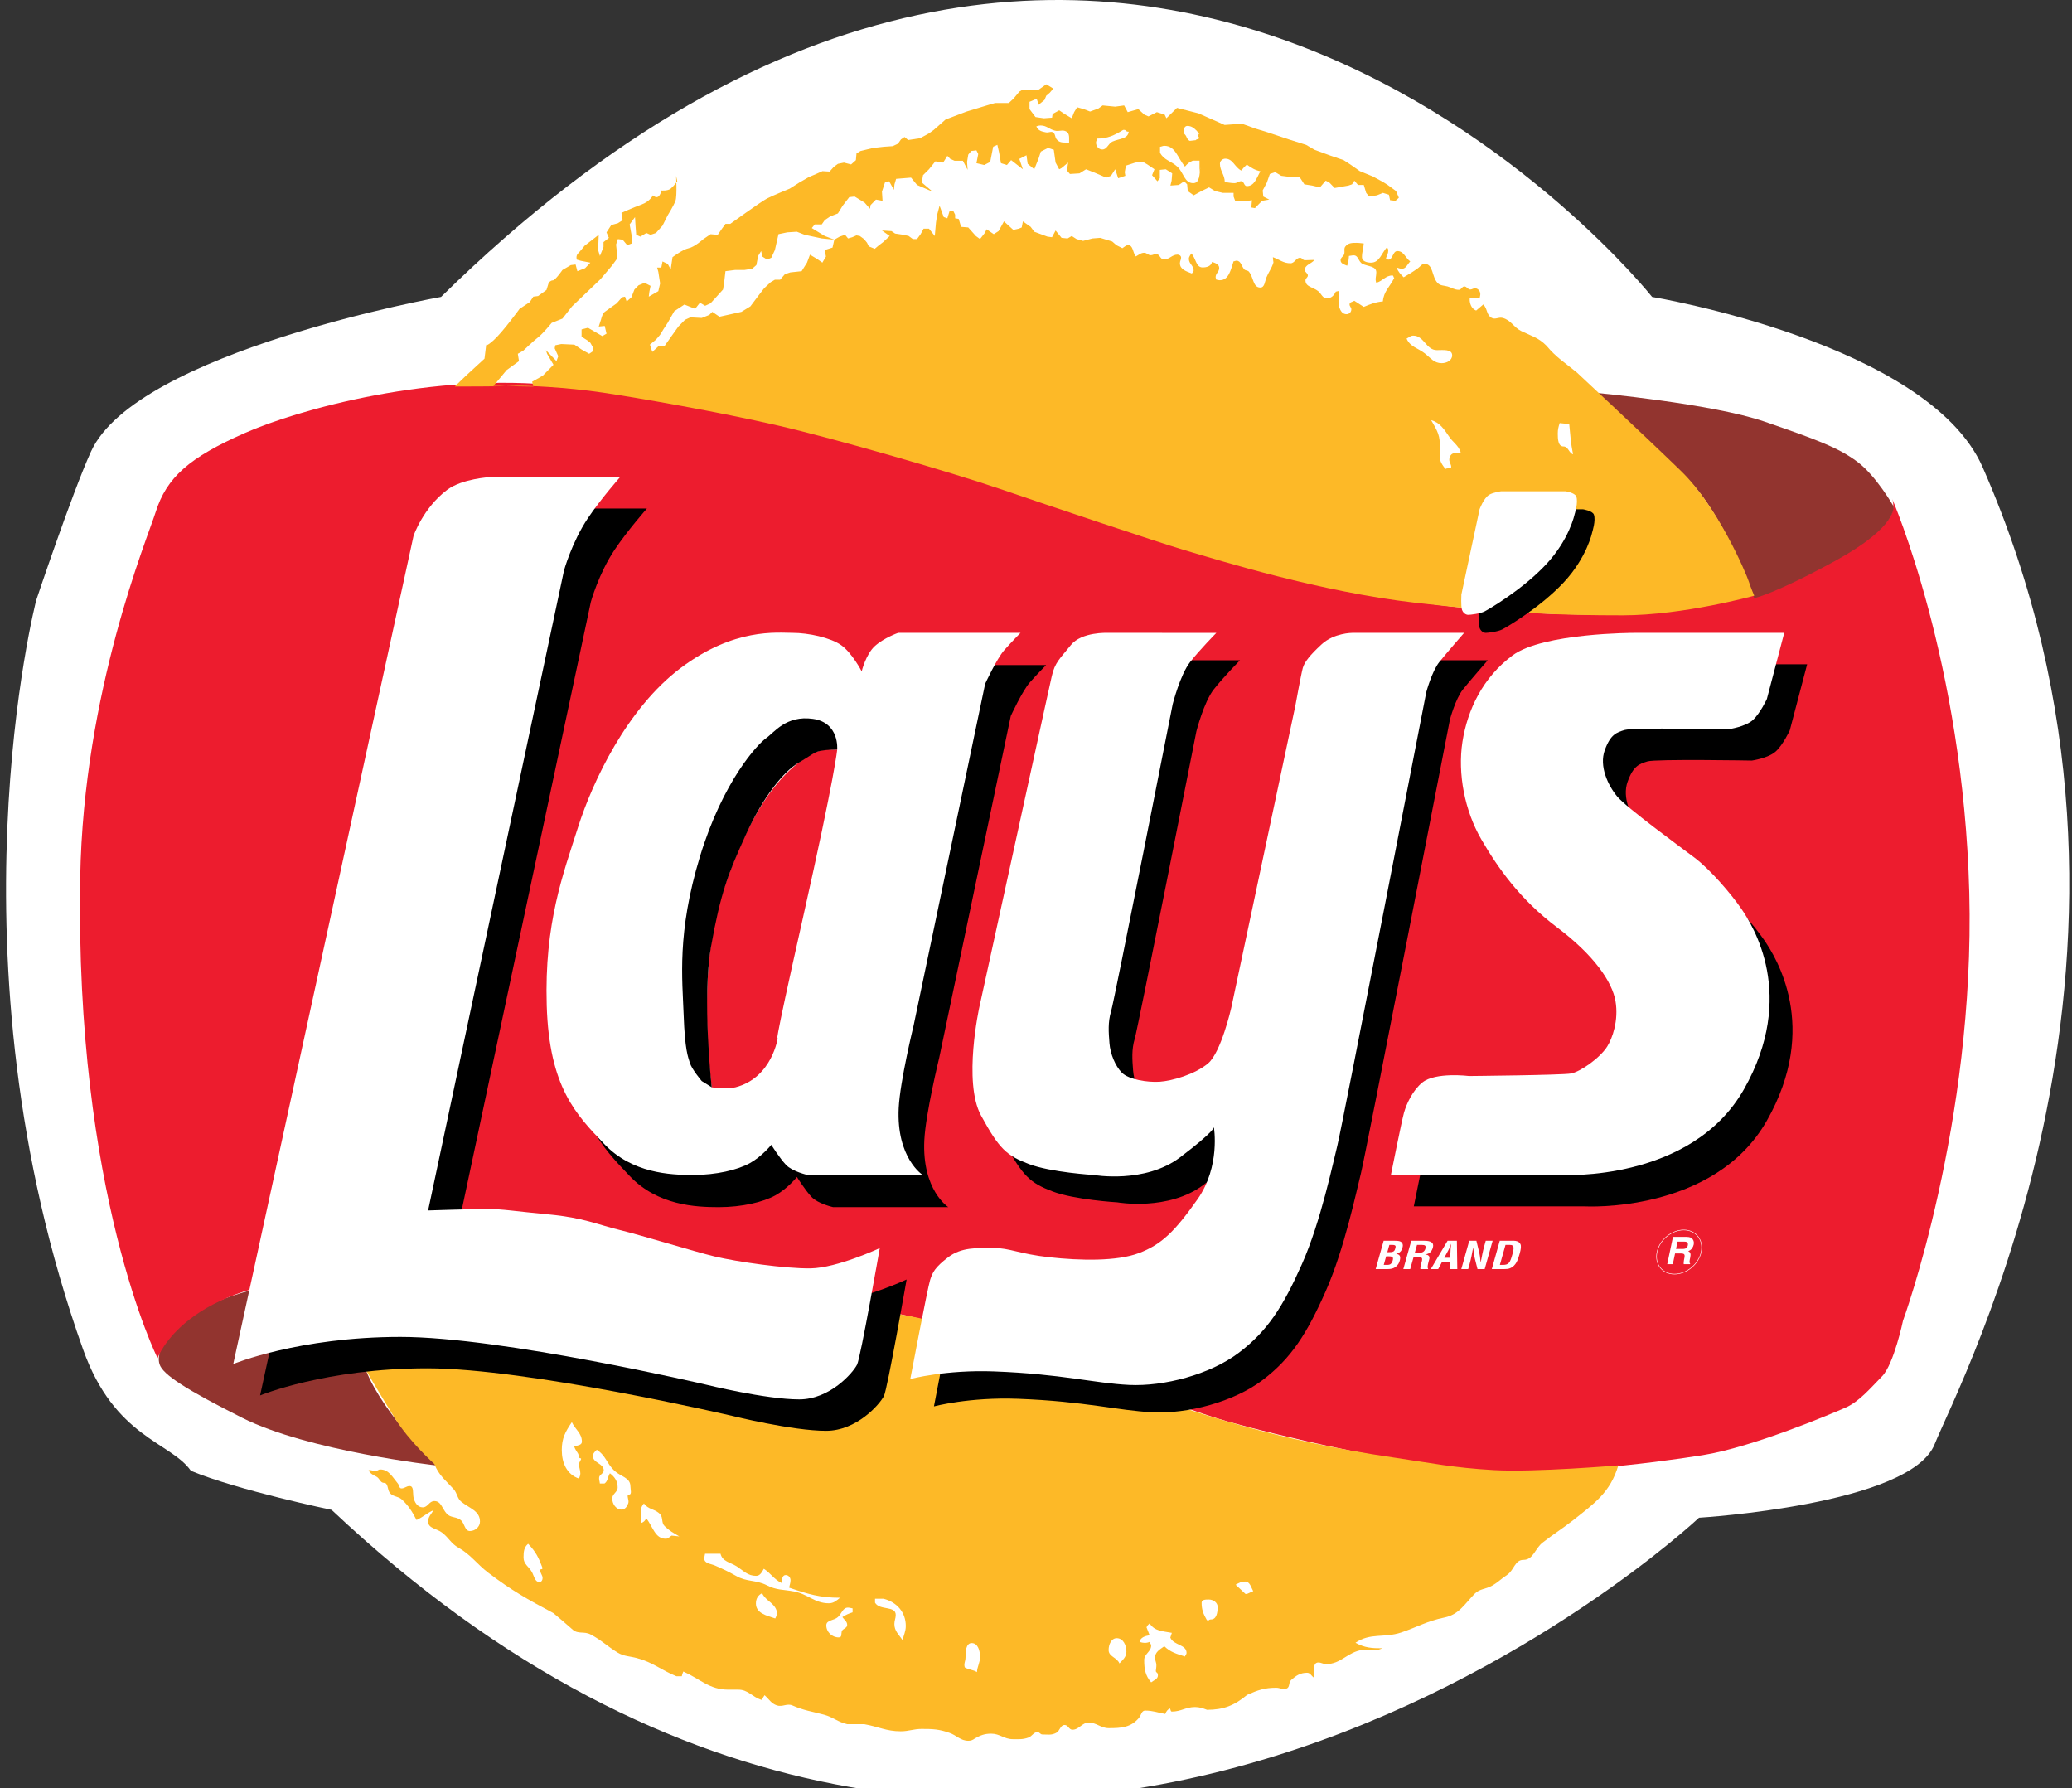 <?xml version="1.0" encoding="utf-8"?>
<!-- Generator: Adobe Illustrator 16.0.0, SVG Export Plug-In . SVG Version: 6.00 Build 0)  -->
<!DOCTYPE svg PUBLIC "-//W3C//DTD SVG 1.1//EN" "http://www.w3.org/Graphics/SVG/1.1/DTD/svg11.dtd">
<svg version="1.1" id="Layer_1" xmlns="http://www.w3.org/2000/svg" xmlns:xlink="http://www.w3.org/1999/xlink" x="0px" y="0px"
	 width="800px" height="690.246px" viewBox="0 0 800 690.246" enable-background="new 0 0 800 690.246" xml:space="preserve">
<rect x="0" y="0" width="800" height="690.246" fill="#333333" stroke="none"/>
<g>
	<path fill-rule="evenodd" clip-rule="evenodd" fill="#FFFFFF" d="M170.287,114.621c0,0-117.583,21.034-135.167,59.718
		c-7.403,16.29-21.127,57.347-21.127,57.347S-21.82,369.781,32.101,521.002c12.14,34.044,33.774,35.597,41.607,46.782
		c18.108,7.545,54.327,15.089,54.327,15.089c265.351,249.964,527.955,3.026,527.955,3.026s81.58-4.911,90.961-28.354
		c9.376-23.447,99.422-192.958,18.553-377.17c-21.102-48.061-127.626-65.754-127.626-65.754S432.86-143.276,170.287,114.621
		L170.287,114.621z"/>
	<path fill-rule="evenodd" clip-rule="evenodd" fill="#FFFFFF" d="M460.724,64.821v-4.46h-2.578
		c-1.288,0.569-2.024,1.138-2.947,2.276c-2.765-3.226-3.593-7.97-7.83-7.97c-0.645,0-1.011,0.287-1.655,0.38v2.279
		c1.473,2.846,4.143,3.13,6.537,5.311c2.486,2.277,2.674,6.357,6.079,6.357c2.486,0,2.395-3.414,2.669-5.977L460.724,64.821
		L460.724,64.821z"/>
	<path fill-rule="evenodd" clip-rule="evenodd" fill="#FFFFFF" d="M483.863,64.441c-2.12-0.476-3.317-1.234-5.16-2.561
		c-0.827,0.757-1.476,1.423-2.12,2.277c-2.578-1.33-3.131-4.556-6.075-4.556c-1.015,0-2.029,0.856-2.029,1.899
		c0,2.846,1.843,4.269,1.843,7.117c1.476,0.093,2.212,0.377,3.684,0.377c1.015,0,1.567-0.758,2.578-0.758
		c1.11,0,1.015,1.896,2.12,1.896C481.651,70.133,482.387,67.002,483.863,64.441L483.863,64.441z"/>
	<path fill-rule="evenodd" clip-rule="evenodd" fill="#FFFFFF" d="M431.692,48.576c-3.405,2.087-5.896,3.32-9.949,3.32
		c0,0.571-0.366,0.949-0.366,1.519c0,1.423,1.014,2.657,2.395,2.657c1.843,0,2.213-2.277,3.867-3.035
		c2.491-1.141,5.896-0.949,6.175-3.796C432.429,49.334,433.077,48.387,431.692,48.576L431.692,48.576z"/>
	<path fill-rule="evenodd" clip-rule="evenodd" fill="#FFFFFF" d="M411.148,53.425c-0.042-1.694,0.315-3.465-1.081-4.25
		c-1.443-0.826-2.683,0.083-4.325-0.331c-2.162-0.535-3.164-1.978-5.363-1.978c-0.645,0-1.082,0.123-1.685,0.328
		c0.603,1.611,2.042,2.022,3.685,2.311c1.081,0.205,2.121-0.619,2.881,0.164c0.725,0.744,0.482,1.649,1.123,2.477
		c0.878,1.113,1.959,1.28,3.363,1.28C410.146,53.425,410.786,53.506,411.148,53.425L411.148,53.425z"/>
	<path fill-rule="evenodd" clip-rule="evenodd" fill="#FFFFFF" d="M460.69,50.124c-0.562,0-0.52-0.703-0.923-1.114
		c-1.119-1.155-2.079-1.981-3.684-1.981c-1.04,0-1.439,1.238-1.439,2.31c0,0.703,0.683,0.951,0.961,1.568
		c0.361,0.784,0.645,1.568,1.442,1.855l2.262-0.257c0.042-0.372,1.261-0.402,1.261-0.773c0-0.494-0.479-0.659-0.479-1.155
		C460.092,50.29,460.97,50.124,460.69,50.124L460.69,50.124z"/>
	<path fill-rule="evenodd" clip-rule="evenodd" fill="#FFFFFF" d="M198.024,594.15c-2.569-4.237-5.655-5.301-7.938-9.622
		c-1.838,2.276-2.352,4.172-2.352,7.121c0,1.363,0.514,2.044,0.584,3.407c1.913-0.598,2.133-2.419,3.531-3.865
		C193.317,593.468,195.746,595.513,198.024,594.15L198.024,594.15z"/>
	<path fill-rule="evenodd" clip-rule="evenodd" fill="#92342F" d="M168.511,565.722c0,0-49.47-5.517-75.059-18.42
		c-21.561-10.869-30.634-16.67-31.854-20.666c-2.286-7.463,9.411-17.948,20.728-23.474c11.126-5.436,40.229-11.642,47.079-10.096
		c6.851,1.553,6.851,22.999,11.887,35.904C147.873,545.823,168.511,565.722,168.511,565.722L168.511,565.722z"/>
	<path fill-rule="evenodd" clip-rule="evenodd" fill="#ED1C2E" d="M60.837,524.309c0,0-31.954-63.674-29.865-185.583
		c1.231-71.794,25.96-130.988,29.104-140.966c4.276-13.576,13.119-21.145,34.14-30.461c21.019-9.318,73.108-23.772,122.47-18.337
		c49.364,5.436,105.905,16.88,186.815,44.917c81.012,28.074,135.905,42.588,208.28,43.364c72.373,0.775,99.954-24.25,111.081-31.238
		c11.126-6.988,7.613-13.679,7.613-13.679s27.58,63.254,29.863,152.315c2.282,89.055-25.589,165.211-25.589,165.211
		s-3.518,16.784-8.078,21.446c-4.571,4.652-8.845,9.796-14.172,12.131c-5.33,2.326-35.663,15.223-55.164,18.332
		c-19.496,3.105-62.008,8.54-91.872,5.434c-29.862-3.107-71.613-12.906-91.11-18.332c-19.501-5.434-88.071-32.322-122.5-40.557
		c-34.428-8.243-150.445-17.16-222.45-15.239C71.199,494.62,60.837,524.309,60.837,524.309L60.837,524.309z"/>
	<path fill-rule="evenodd" clip-rule="evenodd" fill="#92342F" d="M616.06,151.644c0,0,45.093,4.171,65.351,11.157
		c20.259,6.988,28.334,9.988,35.656,15.423c7.316,5.434,13.986,17.161,13.986,17.161s1.984,7.723-22.36,21.064
		c-23.585,12.927-31.386,14.458-31.386,14.458s-10.594-29.875-24.536-44.82C644.921,177.675,616.06,151.644,616.06,151.644
		L616.06,151.644z"/>
	<path fill-rule="evenodd" clip-rule="evenodd" fill="#FDB927" d="M624.836,565.691c-3.139,10.512-9.184,14.623-17.55,21.255
		c-4.404,3.424-7.243,5.101-11.647,8.533c-3.064,2.359-3.584,6.697-7.472,6.697c-3.28,0-3.579,3.963-6.266,5.791
		c-2.316,1.522-3.514,2.892-5.979,4.263c-2.391,1.297-4.628,1.073-6.57,3.051c-3.958,4.038-6.049,8.001-11.646,9.141
		c-6.724,1.371-10.233,3.58-16.729,5.79c-6.647,2.212-11.8,0-17.626,3.955c3.585,1.987,6.346,2.136,10.458,2.136l-1.796,0.615
		h-5.971c-5.826,0.831-8.213,5.485-14.038,5.485c-1.198,0-1.796-0.615-2.989-0.615c-2.313,0-1.493,3.431-1.789,5.791
		c-0.972-0.688-1.347-1.828-2.54-1.828c-2.615,0-4.183,1.063-6.124,2.743c-1.119,0.987-0.449,2.815-1.792,3.348
		c-1.418,0.614-2.466-0.308-4.029-0.308c-4.487,0-7.099,0.922-11.207,2.742c-4.927,4.12-9.155,5.774-15.5,5.774
		c-1.572-0.605-2.91-1.069-4.628-1.069c-3.585,0-5.377,1.751-8.961,1.751c-0.523,0-0.444-0.839-0.748-1.221
		c-0.895,0.456-1.418,1.146-1.793,2.135c-3.06-0.532-4.702-1.297-7.763-1.297c-1.422,0-1.497,1.754-2.391,2.818
		c-3.139,3.731-6.873,3.964-11.651,3.964c-3.135,0-4.627-2.136-7.767-2.136c-2.611,0-3.655,2.741-6.27,2.741
		c-1.344,0-1.644-1.827-2.99-1.827c-1.718,0-1.793,2.293-3.284,3.049c-1.868,0.988-3.286,0.606-5.377,0.606
		c-0.744,0-1.044-0.914-1.792-0.914c-1.564,0-2.087,1.604-3.584,2.136c-2.163,0.765-3.659,0.605-5.971,0.605
		c-3.359,0-5.006-2.126-8.365-2.126c-2.537,0-4.108,0.606-6.271,1.829c-0.823,0.605-1.476,0.913-2.519,0.913
		c-3.061,0-4.483-2.062-7.318-3.05c-4.033-1.445-6.495-1.521-10.753-1.521c-3.135,0-4.931,0.913-8.066,0.913
		c-5.526,0-8.512-1.752-14.039-2.741h-6.573c-3.729-0.839-5.376-2.667-8.96-3.655c-4.782-1.297-7.767-1.605-12.246-3.583
		c-2.092-0.913-3.809,0.683-5.975,0c-2.236-0.764-2.985-2.359-4.777-3.963l-1.194,1.829c-3.659-1.213-5.155-3.964-8.964-3.964
		h-3.884c-7.244,0-10.678-4.03-17.322-7.004c-0.295,0.688-0.449,1.07-0.594,1.827h-2.092c-5.976-2.436-8.961-5.334-15.235-7.006
		c-2.835-0.764-4.931-0.614-7.468-2.135c-4.108-2.519-6.121-4.72-10.453-7.006c-2.462-1.296-4.782,0-6.869-1.827
		c-2.836-2.443-4.482-3.963-7.468-6.398c-10.158-5.409-16.025-8.676-25.056-15.528c-4.63-3.509-6.572-6.855-11.649-9.755
		c-2.837-1.596-3.661-3.807-6.272-5.793c-2.091-1.596-5.378-1.596-5.378-4.263c0-1.901,1.198-2.817,2.092-4.413
		c-2.69,1.213-3.883,2.585-6.571,3.806c-1.718-3.274-2.988-5.408-5.674-7.918c-1.493-1.371-3.661-0.999-4.78-2.741
		c-0.823-1.299-0.524-3.667-2.091-3.667c-1.494,0-1.643-1.751-2.988-2.435c-1.345-0.68-2.314-1.136-2.985-2.434
		c1.043-0.232,1.64,0.308,2.688,0.308c0.748,0,1.048-0.614,1.792-0.614c3.358,0,4.704,2.9,6.872,5.483
		c0.52,0.69,0.445,1.828,1.342,1.828c1.269,0,1.867-0.914,3.137-0.914c1.718,0,1.194,2.591,1.493,4.263
		c0.372,1.986,1.567,3.964,3.584,3.964c2.015,0,2.464-2.435,4.479-2.435c2.616,0,2.989,2.891,4.78,4.878
		c1.493,1.67,3.661,1.063,5.376,2.434c1.642,1.297,1.495,4.263,3.584,4.263c2.017,0,3.884-1.595,3.884-3.655
		c0-4.114-4.034-5.103-7.168-7.62c-1.643-1.287-1.568-3.273-2.986-4.869c-3.137-3.508-5.75-5.335-7.47-9.756c-0.672,0.309,0,0,0,0
		s-9.622-8.582-15.293-17.732c-5.674-9.132-11.108-18.438-11.108-18.438l-10.69-36.087c0,0,134.53-1.04,219.191,14.924
		c54.953,10.359,97.955,41.736,188.142,54.832c14.99,2.186,22.995,3.973,38.824,4.879
		C592.583,568.433,624.836,565.691,624.836,565.691L624.836,565.691z"/>
	<path fill-rule="evenodd" clip-rule="evenodd" d="M249.771,196.312h-50.274c0,0-10.711,0.582-16.486,4.916
		c-9.267,6.952-12.967,17.711-12.967,17.711l-69.624,319.753c0,0,25.351-10.469,64.546-10.469c39.2,0,117.899,18.405,117.899,18.405
		s23.068,5.725,36.083,5.725c11.822,0,20.687-10.205,22.329-13.42c1.372-2.675,8.769-44.995,8.769-44.995
		s-16.437,7.678-26.715,7.828c-9.721,0.141-28.354-2.519-37.123-4.612c-7.896-1.887-27.946-8.109-36.574-10.202
		c-8.632-2.094-13.975-4.747-27.401-6.01c-13.422-1.253-17.668-2.093-23.692-2.093c-6.029,0-22.878,0.557-22.878,0.557
		l52.466-247.052c0,0,3.011-10.899,9.172-20.123C242.291,204.768,249.771,196.312,249.771,196.312L249.771,196.312z"/>
	<path fill-rule="evenodd" clip-rule="evenodd" fill="#FFFFFF" d="M239.405,184.185h-50.274c0,0-10.709,0.584-16.487,4.917
		c-9.268,6.95-12.962,17.711-12.962,17.711L90.056,526.569c0,0,25.35-10.47,64.547-10.47s117.896,18.405,117.896,18.405
		s23.073,5.718,36.088,5.718c11.816,0,20.681-10.195,22.328-13.411c1.372-2.686,8.765-44.996,8.765-44.996
		s-16.441,7.68-26.711,7.829c-9.726,0.141-28.357-2.52-37.123-4.613c-7.9-1.894-27.946-8.11-36.578-10.204
		c-8.627-2.093-13.971-4.752-27.397-6.006c-13.426-1.256-17.671-2.095-23.701-2.095c-6.027,0-22.875,0.558-22.875,0.558
		l52.467-247.058c0,0,3.015-10.899,9.177-20.118C231.929,192.644,239.405,184.185,239.405,184.185L239.405,184.185z"/>
	<path fill-rule="evenodd" clip-rule="evenodd" d="M366.15,466.011h-44.478c0,0-5.831-1.305-8.304-3.914
		c-2.474-2.601-5.671-7.735-5.671-7.735s-3.592,4.478-8.299,7.088c-4.715,2.608-12.936,4.562-21.879,4.562
		s-23.555-0.656-34.337-11.974c-10.778-11.317-21.239-21.745-22.196-53.512c-0.956-31.767,6.387-50.829,12.058-68.666
		c5.667-17.835,19.003-46.019,39.685-61.575c20.678-15.558,37.126-13.544,43.192-13.544c6.071,0,14.612,1.815,18.77,4.747
		c4.15,2.934,7.9,10.103,7.9,10.103s1.597-6.6,5.115-9.776c3.509-3.175,8.96-5.073,8.96-5.073h47.252c0,0-3.436,3.444-6.309,6.701
		c-2.877,3.26-7.347,12.953-7.347,12.953l-27.63,131.95c0,0-5.235,21.43-5.746,31.767
		C355.925,459.497,366.15,466.011,366.15,466.011L366.15,466.011z"/>
	<path fill-rule="evenodd" clip-rule="evenodd" d="M436.853,254.889c0,0-10.142-0.465-14.295,4.749
		c-4.154,5.214-6.15,6.598-7.348,12.057c-1.192,5.457-2.794,12.623-2.794,12.623l-25.151,115.011c0,0-6.387,28.908,0.64,41.863
		c7.028,12.953,9.9,15.472,18.445,18.738c8.541,3.255,25.068,4.227,25.068,4.227s19.726,3.509,33.377-6.838
		c13.655-10.344,13.019-11.649,13.019-11.649s2.632,15.147-6.308,27.862c-8.944,12.704-14.055,17.507-22.599,20.764
		c-8.545,3.258-22.757,2.935-34.574,1.63c-11.821-1.306-15.252-3.583-21.639-3.583c-6.386,0-12.374-0.324-17.484,3.583
		c-5.11,3.913-5.991,5.782-6.948,8.716s-7.667,38.281-7.667,38.281s13.625-3.64,32.42-2.935c26.029,0.981,38.645,4.563,52.063,5.22
		c13.413,0.647,31.218-3.996,42.315-12.381c11.102-8.393,17.089-17.757,24.433-34.292c7.347-16.537,12.059-39.504,13.654-45.693
		c1.598-6.19,34.333-175.04,34.333-175.04s2.158-8.062,5.031-11.647c2.878-3.583,9.584-11.266,9.584-11.266h-43.196
		c0,0-7.028,0-11.818,4.423c-4.549,4.2-6.628,6.843-7.268,9.122c-0.637,2.281-2.873,14.581-2.873,14.581l-24.753,116.639
		c0,0-3.913,17.184-8.944,21.422c-5.031,4.236-13.892,6.754-18.682,7.087c-4.794,0.325-12.059-0.897-14.615-3.506
		c-2.553-2.601-4.47-7.245-4.79-11.401c-0.32-4.154-0.637-8.06,0.64-12.296c1.276-4.239,23.793-118.597,23.793-118.597
		s2.873-11.319,6.706-16.207c3.834-4.888,10.142-11.266,10.142-11.266H436.853L436.853,254.889z"/>
	<path fill-rule="evenodd" clip-rule="evenodd" fill="#FFFFFF" d="M427.713,244.316c0,0-10.137-0.466-14.291,4.751
		c-4.149,5.211-6.145,6.597-7.347,12.054c-1.193,5.455-2.794,12.625-2.794,12.625l-25.148,115.005c0,0-6.391,28.917,0.636,41.871
		c7.032,12.946,9.901,15.473,18.45,18.729c8.54,3.259,25.068,4.237,25.068,4.237s19.722,3.507,33.377-6.839
		c13.655-10.343,13.014-11.647,13.014-11.647s2.637,15.147-6.308,27.852c-8.943,12.705-14.054,17.517-22.598,20.773
		c-8.541,3.258-22.753,2.925-34.57,1.63c-11.817-1.305-15.251-3.591-21.638-3.591c-6.388,0-12.379-0.324-17.489,3.591
		c-5.11,3.906-5.988,5.783-6.944,8.717c-0.965,2.933-7.667,38.28-7.667,38.28s13.622-3.64,32.416-2.934
		c26.03,0.98,38.649,4.563,52.063,5.211c13.413,0.655,31.219-3.989,42.32-12.381c11.098-8.385,17.085-17.758,24.433-34.287
		c7.347-16.541,12.054-39.5,13.65-45.699c1.602-6.19,34.337-175.034,34.337-175.034s2.158-8.062,5.031-11.648
		c2.873-3.583,9.58-11.265,9.58-11.265h-43.198c0,0-7.026,0-11.816,4.422c-4.549,4.2-6.628,6.843-7.269,9.122
		c-0.636,2.283-2.872,14.583-2.872,14.583l-24.754,116.632c0,0-3.912,17.192-8.939,21.422c-5.031,4.237-13.896,6.765-18.686,7.087
		c-4.791,0.325-12.059-0.897-14.611-3.498c-2.558-2.608-4.475-7.254-4.79-11.407c-0.324-4.146-0.646-8.062,0.636-12.299
		c1.28-4.238,23.792-118.589,23.792-118.589s2.878-11.321,6.707-16.209c3.838-4.888,10.146-11.265,10.146-11.265H427.713
		L427.713,244.316z"/>
	<path fill-rule="evenodd" clip-rule="evenodd" d="M697.744,256.441h-57.892c0,0-35.211,0-46.949,8.658
		c-11.567,8.531-17.488,21.098-19.401,33.397c-1.921,12.298,0.877,26.636,7.264,37.63c6.387,10.994,19.314,20.824,33.609,31.577
		c14.291,10.751,16.932,23.398,18.212,30.893c1.281,7.495-1.226,14.393-3.192,17.508c-2.878,4.562-10.462,9.78-13.975,10.429
		c-3.515,0.656-39.365,0.98-39.365,0.98s-13.015-1.629-18.079,2.524c-3.696,3.034-6.116,8.228-7.072,11.726
		c-0.961,3.507-5.031,23.948-5.031,23.948h66.033c0,0,49.864,2.834,70.267-33.072c20.604-36.236,3.435-63.2-0.957-69.64
		c-3.88-5.675-12.058-15.231-18.125-19.789c-6.07-4.561-26.353-19.385-29.861-23.618c-3.515-4.237-7.032-11.651-4.796-17.838
		c2.238-6.191,4.554-6.843,7.668-7.822c3.114-0.975,40.32-0.324,40.32-0.324s6.308-0.895,9.186-3.502
		c2.873-2.607,5.431-8.145,5.431-8.145L697.744,256.441L697.744,256.441z"/>
	<path fill-rule="evenodd" clip-rule="evenodd" fill="#FFFFFF" d="M688.899,244.316h-57.888c0,0-35.215,0-46.952,8.658
		c-11.568,8.532-17.485,21.096-19.406,33.397c-1.912,12.298,0.882,26.633,7.269,37.629c6.387,10.998,14.931,23.211,29.223,33.964
		c14.295,10.752,21.323,21.013,22.6,28.508c1.276,7.496-1.228,14.385-3.194,17.509c-2.878,4.562-10.462,9.779-13.971,10.429
		c-3.518,0.648-39.368,0.979-39.368,0.979s-13.014-1.629-18.075,2.519c-3.7,3.041-6.116,8.226-7.077,11.733
		c-0.956,3.506-5.031,23.945-5.031,23.945h66.034c0,0,49.863,2.834,70.271-33.07c20.595-36.244,3.43-63.2-0.96-69.64
		c-3.876-5.681-12.055-15.229-18.125-19.79c-6.07-4.563-26.351-19.385-29.863-23.621c-3.514-4.239-7.028-11.648-4.79-17.838
		c2.232-6.19,4.553-6.843,7.663-7.819c3.114-0.981,40.324-0.328,40.324-0.328s6.308-0.894,9.181-3.498
		c2.873-2.61,5.431-8.15,5.431-8.15L688.899,244.316L688.899,244.316z"/>
	<path fill-rule="evenodd" clip-rule="evenodd" fill="#FDB927" d="M387.63,85.457l3.617,3.296l2.079-0.471l1.157-0.473l0.457-2.353
		l3.002,2.12l1.389,1.881l5.073,1.884l1.775,0.235l1.385-2.588l2.308,2.826l2.312,0.234l1.614-0.943l1.846,1.181l2.54,0.706
		l3.623-0.944l3.001-0.234l4.616,1.412l1.613,1.413l2.312,1.176c0.69-0.411,1.381-1.176,2.191-1.176
		c2.017,0,1.729,2.767,2.997,4.357c1.152-0.59,1.905-1.413,3.231-1.413c1.04,0,1.501,0.94,2.54,0.94
		c0.808,0,1.269-0.471,2.075-0.471c1.443,0,1.56,2.12,3.002,2.12c2.137,0,3.119-1.885,5.252-1.885c0.69,0,1.385,0.47,1.385,1.18
		c0,0.822-0.462,1.294-0.462,2.117c0,2.414,2.366,3.117,4.616,4.002c0.229-0.413,0.694-0.647,0.694-1.175
		c0-1.886-1.852-2.593-1.852-4.475c0-0.881,0.579-1.354,0.924-2.119c1.904,1.942,1.733,5.414,4.387,5.414
		c1.618,0,3.293-0.47,3.635-2.117c1.33,0.411,2.772,0.941,2.772,2.354c0,1.471-1.384,2.058-1.384,3.531
		c0,0.354,0.229,0.588,0.229,0.942c0.515,0.06,0.864,0.234,1.384,0.234c3.46,0,4.213-3.943,5.306-7.296
		c0.466,0,0.694-0.237,1.156-0.237c1.676,0,1.904,2.058,2.943,3.297c0.462,0.587,1.385,0.351,1.847,0.94
		c1.847,2.237,1.501,6.121,4.387,6.121c1.671,0,1.729-2.236,2.309-3.766c0.923-2.295,2.016-3.472,2.764-5.886
		c-0.112-0.706-0.162-1.366-0.22-2.073c2.595,0.943,4.038,2.354,6.807,2.354c1.617,0,2.079-2.116,3.692-2.116
		c0.811,0,1.039,0.94,1.846,0.94c1.447,0,2.254-0.118,3.697-0.118c-1.215,1.589-3.697,1.826-3.697,3.885
		c0,0.942,1.156,1.176,1.156,2.118c0,0.825-0.923,1.06-0.923,1.884c0,2.53,2.885,2.588,4.848,4.12
		c1.327,1.001,1.676,2.825,3.401,2.825c1.676,0,2.773-1.062,3.464-2.588l1.04-0.237c0.116,1.531,0,2.354,0,3.887
		c0,2.292,0.864,5.057,3.114,5.057c1.039,0,1.847-0.822,1.847-1.881c0-0.764-0.691-1.117-0.691-1.882
		c0-0.943,1.094-0.943,1.847-1.412l3.634,2.352c2.711-1.118,4.441-1.825,7.385-2.119c0.346-3.943,2.656-5.532,4.387-9.062
		c-0.345-0.179-0.232-0.943-0.694-0.943c-2.653,0-3.692,2.119-6.229,2.825c-0.578-1.47,0-2.413,0-4.001
		c0-2.471-3.115-2.237-5.31-3.299c-1.614-0.765-1.556-3.294-3.406-3.294c-0.689,0-1.151,0.176-1.842,0.235
		c-0.12,1.472-0.175,2.414-0.698,3.769c-1.152-0.472-2.536-0.825-2.536-2.12c0-1.061,1.097-1.412,1.384-2.355
		c0.345-1.06-0.229-2.059,0.462-2.942c1.098-1.415,2.599-1.415,4.387-1.415c1.039,0,1.672,0.179,2.711,0.237
		c-0.116,2.062-0.689,3.237-0.689,5.298c0,1.589,1.899,2.118,3.459,2.118c3.347,0,3.983-3.531,6.232-6.003
		c0.116,0.412,0.462,0.707,0.462,1.178c0,1.294-0.462,2-0.923,3.177c0.403,0,0.52,0.474,0.923,0.474
		c1.846,0,1.672-3.299,3.518-3.299c2.482,0,3.002,2.532,4.965,4.004c-1.156,1.176-1.618,2.823-3.235,2.823
		c-0.802,0-1.264-0.292-2.017-0.469c0.637,1.708,1.443,2.473,2.711,3.767c2.191-1.294,3.521-2.059,5.538-3.531
		c0.928-0.648,1.386-1.65,2.541-1.65c3.405,0,2.711,4.829,4.965,7.3c1.094,1.178,2.42,1.001,3.921,1.414
		c1.672,0.47,2.595,1.296,4.383,1.296c0.927,0,1.156-1.296,2.079-1.296c0.981,0,1.326,1.177,2.308,1.177
		c0.694,0,1.098-0.472,1.792-0.472c1.151,0,2.074,1.06,2.074,2.237c0,0.586-0.17,0.941-0.231,1.529c-1.502,0-2.366-0.056-3.863,0
		v1.062c0.229,1.765,0.923,3.117,2.478,3.766l2.774-2.354c1.667,1.705,1.151,4.06,3.23,5.177c1.384,0.768,2.595-0.353,4.149,0
		c3.351,0.826,4.217,3.591,7.331,5.123c3.866,1.885,6.577,2.473,9.696,5.65c3.746,4.531,7.223,6.612,11.726,10.321
		c2.25,1.824,0,0,0,0s25.709,23.941,40.179,37.997c14.47,14.052,25.243,39.808,26.17,42.63c0.919,2.828,2.125,5.533,2.125,5.533
		s-27.302,7.582-50.774,7.582c-23.471,0-43.754-0.664-80.198-4.873c-36.716-4.238-74.895-16.119-89.356-20.41
		c-10.315-3.063-51.65-16.952-70.736-23.473c-19.085-6.519-63.581-19.398-86.129-24.577c-22.544-5.177-53.102-10.522-67.339-12.641
		c-14.241-2.119-29.934-2.825-34.25-2.59c-4.316,0.234-22.938,0.234-22.938,0.234s3.391-3.367,6.16-5.884
		c2.767-2.518,5.308-4.871,5.308-4.871l0.694-5.651c0,0-0.694,1.647,2.767-1.411c3.464-3.064,10.087-12.175,10.087-12.175
		l3.921-2.589l1.385-2.119l1.847-0.233l3.234-2.357l0.848-2.753c0,0,0.699-0.941,1.618-0.941c0.923,0,3.692-4.002,3.692-4.002
		l3.231-1.885l1.846-0.234l0.694,2.591l2.998-1.178l2.009-2.12l-3.622-0.706l-1.613-0.469c0,0-0.466-1.415,0.457-2.356
		c0.927-0.942,2.541-2.989,2.541-2.989l5.468-4.238l-0.229,5.887l0.69,2.281l1.385-3.458v-1.884l2.079-1.647l-0.923-2.12
		l1.846-2.825l2.537-0.706l1.846-1.178l-0.457-2.825c0,0,4.544-2.048,7.775-3.224c3.23-1.176,4.383-3.529,4.383-3.529
		s1.156,1.176,2.079,0.47c0.923-0.706,1.156-2.356,1.156-2.356s2.47,0.237,3.622-0.707c1.151-0.941,2.54-2.825,2.54-2.825
		l-0.466-2.119c0,0,0.466,7.771-0.233,9.655c-0.69,1.881-2.993,5.577-2.993,5.577l-2.013,4.004l-2.536,2.825l-2.08,0.705
		l-1.613-0.705l-2.312,1.411l-1.613-0.706l-0.229-3.06l-0.232-3.769l-2.075,2.827l0.691,3.767l0.232,3.531l-1.846,0.706l-1.78-2.118
		l-1.846-0.234l-0.69,2.118l0.229,2.119l0.233,3.223l-2.079,2.827l-4.382,5.179l-11.01,10.521l-3.693,4.709l-4.153,1.648
		c0,0-3.393,4.167-5.239,5.579c-1.847,1.413-5.768,5.179-5.768,5.179l-2.075,1.178l0.458,2.827l-4.773,3.457l-5.082,6.122
		l15.393,0.234l-0.458-1.881l2.537-1.415l1.613-0.941l4.083-4.165l-2.466-4.237l-0.461-1.41l4.084,4.237l0.69-1.887l-1.38-3.06
		l0.229-1.178l2.308-0.469l5.082,0.235l2.765,1.881l2.932,1.65l1.384-0.944v-1.646l-0.923-1.648l-1.152-0.939l-2.241-1.414v-2.826
		l2.47-0.634l5.539,3.221l1.618-0.94l-0.694-2.991l-2.308,0.238l0.923-2.828c0,0,0.461-2.117,1.385-2.825
		c0.923-0.705,4.615-3.294,4.615-3.294l2.079-2.354l1.151-0.236l0.624,1.882l1.847-1.646l1.155-2.989l1.614-1.648l2.312-0.943
		l2.303,1.178l-0.457,2.284l-0.233,1.882l3.692-2.119l0.69-2.988l-0.69-4.475l-0.461-1.647h1.617l0.458-2.354l2.013,0.939
		l1.152,2.122l0.69-4.71c0,0,3.925-2.989,6.233-3.461c2.308-0.469,5.697-3.529,5.697-3.529l2.773-1.884l2.77,0.234l1.617-2.354
		l1.38-1.882h1.846c0,0,11.934-8.64,14.237-9.817c2.312-1.176,8.707-3.769,8.707-3.769l3.693-2.353l3.692-2.119l2.769-1.176
		l2.47-1.107l2.765,0.165l1.618-1.811l1.613-1.177l2.312-0.472l2.77,0.707l1.846-1.65l0.233-2.587l1.539-0.945l4.849-1.175
		l4.158-0.471l3.459-0.235l2.009-0.941l1.151-1.649l1.389-0.943l1.385,1.177l4.615-0.706l3.46-1.882l1.846-1.342l4.545-4.001
		l8.079-3.062l7.78-2.356l3.227-0.941h5.313l1.771-1.647l2.312-2.752l1.152-0.707h6.233l2.998-2.119l2.702,1.646l-1.317,1.575
		l-1.385,1.18l-0.69,1.647l-2.308,1.884l-0.233-0.943l-0.461-1.413l-2.77,1.178v2.826l2.308,3.06l3.235,0.472l3.155-0.235
		L406.411,44l2.541-1.411L411.027,44l2.77,1.649l0.923-2.354l1.156-1.887l2.54,0.709l2.466,0.941l3.23-1.176l1.618-1.18l4.844,0.474
		l3.464-0.474l1.384,2.592l4.084-1.177l2.308,2.118l1.617,0.705l3.231-1.646l3.001,0.941l0.69,1.413l4.084-4.003l8.308,2.119
		l10.087,4.475l6.69-0.474l5.239,1.886l4.387,1.338l8.466,2.828l6.694,2.118l3.23,1.885l6.396,2.353l4.844,1.648l2.541,1.65
		l3.692,2.588l5.006,2.048l3.926,2.119l1.846,1.178l3.23,2.354l1.085,2.588l-1.313,1.18l-2.079-0.237l-0.462-2.118l-2.307-0.707
		l-2.309,0.943l-3.002,0.47l-1.152-1.413l-0.923-3.06h-2.24l-1.386-1.651l-0.923,1.415l-1.38,0.472l-5.31,0.94l-2.076-2.118
		l-1.389-0.708l-2.236,2.592l-2.998-0.706l-3.002-0.472l-1.847-2.825h-3.463l-3.622-0.472l-2.308-1.412l-2.079,0.708l-1.151,3.295
		l-1.617,3.06l0.232,2.356l2.308,1.175l-2.77,0.474l-2.769,2.823l-1.385-0.236l0.232-2.824l-3.006,0.472h-3.39l-0.694-1.884v-1.413
		h-4.153l-2.998-0.706l-2.312-1.413l-2.928,1.413l-3.002,1.649l-2.307-1.649l-0.229-2.59l-1.156-1.178l-2.075,1.415l-3.23,0.235
		l0.462-1.886l0.229-2.82l-2.471-1.58l-2.308,0.236v3.224l-0.923,1.176l-2.075-2.354l0.923-2.283l-2.77-1.882l-1.617-0.943
		l-2.997,0.236l-3.626,1.176l-0.462,2.518l0.229,1.412l-2.765,0.943l-0.694-2.119l-0.462-1.341l-1.613,2.518l-1.847,0.708
		l-4.386-1.884l-3.394-1.341l-2.536,1.58l-3.692,0.234l-1.156-1.344l0.462-3.059l-2.541,2.119l-0.919,0.47l-1.389-2.589
		l-0.689-4.943l-2.237-0.707l-2.77,1.413l-0.923,2.823l-1.614,4.003l-2.54-2.117l-0.461-3.298l-2.77,1.413l1.381,4.003l-4.54-3.532
		l-1.622,1.886l-2.304-0.71l-0.69-4.002l-0.699-3.06l-1.613,0.707l-1.157,5.885l-2.303,1.18l-3.002-0.71l0.691-3.53l-0.691-1.412
		l-2.003,0.234l-1.157,1.414l-0.466,2.825l0.233,3.062l-1.846-3.531h-3.23l-1.618-0.708l-1.151-1.177l-1.613,2.591l-3.006-0.471
		l-2.465,3.06l-2.308,2.283l-0.461,2.826l4.154,3.531l-6-2.588l-2.308-2.826l-5.771,0.47l-0.624,2.119l-0.229,2.119l-1.843-3.296
		l-1.621,0.472l-1.152,3.531l0.229,3.533l-2.537-0.474l-2.079,2.119l-0.229,1.412l-2.075-2.353l-3.854-2.354l-2.074,0.235
		l-2.545,3.295l-1.847,2.991l-2.998,1.178l-2.08,1.41l-1.151,1.649h-2.698l-1.156,1.413l5.006,3.057l3.697,1.416l-4.849-0.472
		l-6.624-1.412l-2.998-1.178l-3.696,0.237l-3.389,0.707l-1.389,6.121l-1.381,2.99l-1.622,0.706l-1.842-1.178l-0.461-2.121
		l-1.157,1.884l-0.69,3.531l-1.613,1.412l-3.003,0.473h-3.625l-3.693,0.472l-0.461,4.003l-0.461,3.06l-1.846,2.049l-2.999,3.294
		l-2.074,0.943l-2.009-1.18l-1.85,2.354l-4.15-1.646l-3.925,2.589l-2.536,4.473l-1.547,2.353l-1.389,2.285l-1.613,1.884
		l-2.308,1.883l0.924,2.822l2.307-2.116l2.47-0.235l2.998-4.237l2.308-3.224l2.541-2.591l2.074-0.941l4.387,0.235l2.931-1.176
		l1.152-1.179l2.774,1.885l8.465-1.885l3.464-2.119l2.998-3.999l2.313-2.991l2.536-2.353l1.614-0.942h2.012l1.842-2.119l2.079-0.706
		l4.387-0.471l2.074-3.298l1.152-3.06l2.773,1.648l2.008,1.412l1.381-2.353l-0.462-2.519l3.003-0.942l0.694-3.06l2.074-1.178
		l2.075-0.706l1.156,1.412l1.617-0.471l1.617-0.706l1.31,0.234l1.617,1.181l1.152,1.411l0.694,1.412l2.308,0.943l1.384-1.178
		l1.846-1.413l2.537-2.356l-2.998-2.116l3.692,0.234l1.385,0.943l3.16,0.47l2.079,0.469l1.614,1.181h1.617l1.384-1.884l1.156-2.119
		h2.075l2.241,2.822l0.458-5.176l0.465-3.062l0.923-3.46l1.614,4.401l1.385,0.469l0.923-2.987l1.384,0.165l0.695,1.413v1.41
		l1.384,0.237l0.923,3.063l2.769,0.233l2.927,3.295l1.618,1.181l1.841-2.354l0.699-1.412l2.77,1.882l1.846-1.179l0.923-1.646
		L387.63,85.457L387.63,85.457z"/>
	<path fill-rule="evenodd" clip-rule="evenodd" d="M578.06,203.554l-7.031,32.928c0,0-0.221,4.481,0.22,5.825
		c0.441,1.343,1.534,2.009,2.416,2.009c0.877,0,4.619-0.441,6.37-1.336c1.75-0.897,14.715-8.509,23.713-18.145
		c9.003-9.637,10.979-19.266,10.979-19.266s1.538-4.705,0.661-6.947c-0.579-1.467-4.176-2.009-4.176-2.009H586.4
		c0,0-3.098,0.417-4.616,1.344C579.598,199.296,578.06,203.554,578.06,203.554L578.06,203.554z"/>
	<path fill-rule="evenodd" clip-rule="evenodd" fill="#FFFFFF" d="M571.27,196.588l-7.031,32.929c0,0-0.217,4.479,0.22,5.824
		c0.44,1.345,1.539,2.011,2.416,2.011c0.882,0,4.62-0.44,6.37-1.34c1.755-0.896,14.711-8.506,23.713-18.144
		c9.003-9.634,10.982-19.263,10.982-19.263s1.533-4.705,0.656-6.949c-0.573-1.467-4.174-2.01-4.174-2.01H579.61
		c0,0-3.098,0.419-4.611,1.345C572.803,192.33,571.27,196.588,571.27,196.588L571.27,196.588z"/>
	<path fill-rule="evenodd" clip-rule="evenodd" fill="#FFFFFF" d="M323.513,292.886l-22.274,105.313c0,0,0.058,18.446-18.366,22.318
		c-10.862,2.284-15.568-6.432-17.169-10.992c-0.773-2.211-5.427-38.938,0.64-65.165c7.168-30.975,17.726-46.26,24.753-54.731
		c7.027-8.471,14.37-13.275,21.323-12.626c6.944,0.653,9.821,4.479,10.457,6.11C323.513,284.741,323.513,292.886,323.513,292.886
		L323.513,292.886z"/>
	<path fill-rule="evenodd" clip-rule="evenodd" fill="#FFFFFF" d="M356.253,453.587h-44.474c0,0-5.829-1.304-8.307-3.912
		c-2.475-2.602-5.668-7.735-5.668-7.735s-3.592,4.478-8.303,7.087c-4.711,2.608-12.936,4.561-21.88,4.561
		s-23.555-0.654-34.333-11.973c-10.781-11.318-21.243-21.745-22.199-53.512c-0.957-31.768,6.391-50.827,12.058-68.665
		c5.668-17.836,19.002-46.02,39.685-61.578c20.682-15.553,37.131-13.544,43.198-13.544s14.615,1.817,18.765,4.751
		c4.15,2.93,7.905,10.1,7.905,10.1s1.597-6.6,5.11-9.776c3.518-3.177,8.965-5.075,8.965-5.075h47.247c0,0-3.43,3.448-6.308,6.706
		c-2.873,3.256-7.347,12.948-7.347,12.948l-27.63,131.953c0,0-5.235,21.43-5.747,31.767
		C346.033,447.074,356.253,453.587,356.253,453.587L356.253,453.587z"/>
	<path fill-rule="evenodd" clip-rule="evenodd" fill="#ED1C2E" d="M323.239,289.339c0,0-0.719,9.404-13.247,65.077
		c-12.532,55.673-9.646,46.059-9.646,46.059s-2.137,15.588-16.375,19.261c-3.505,0.906-9.165,0-9.165,0s-6.279-43.624,4.087-74.964
		c10.367-31.334,21.21-43.866,29.168-50.143c7.967-6.275,12.05-5.289,12.05-5.289l2.199,0.086L323.239,289.339L323.239,289.339z"/>
	<path fill-rule="evenodd" clip-rule="evenodd" d="M323.239,289.339c0,0,0.965-10.39-9.405-11.834
		c-10.361-1.441-14.927,5.314-18.054,7.481c-3.127,2.162-16.645,16.403-25.567,45.816c-8.919,29.415-6.732,47.255-6.25,60.99
		c0.482,13.726,1.68,16.112,2.403,18.538c0.719,2.435,4.57,6.996,4.57,6.996l3.871,2.41c0,0-3.846-34.226-0.241-54.476
		c3.609-20.248,6.437-27.719,13.431-43.065c6.853-15.036,14.782-24.44,20.066-27.566c5.293-3.127,6.279-4.33,8.927-4.809
		c2.645-0.48,5.322-0.395,5.322-0.395L323.239,289.339L323.239,289.339z"/>
	<path fill-rule="evenodd" clip-rule="evenodd" fill="#FFFFFF" d="M463.14,66.503V62.02h-2.619c-1.31,0.573-2.063,1.145-2.994,2.291
		c-2.806-3.248-3.65-8.017-7.954-8.017c-0.653,0-1.027,0.287-1.685,0.38v2.292c1.497,2.862,4.208,3.149,6.645,5.345
		c2.524,2.289,2.712,6.392,6.175,6.392c2.524,0,2.433-3.432,2.711-6.012L463.14,66.503L463.14,66.503z"/>
	<path fill-rule="evenodd" clip-rule="evenodd" fill="#FFFFFF" d="M486.642,66.121c-2.154-0.475-3.368-1.24-5.24-2.576
		c-0.844,0.765-1.497,1.434-2.149,2.292c-2.623-1.338-3.185-4.583-6.179-4.583c-1.027,0-2.058,0.861-2.058,1.911
		c0,2.862,1.87,4.296,1.87,7.158c1.497,0.096,2.246,0.38,3.743,0.38c1.03,0,1.593-0.762,2.623-0.762
		c1.118,0,1.027,1.909,2.149,1.909C484.392,71.849,485.145,68.697,486.642,66.121L486.642,66.121z"/>
	<path fill-rule="evenodd" clip-rule="evenodd" fill="#FFFFFF" d="M433.647,50.166c-3.46,2.1-5.983,3.34-10.1,3.34
		c0,0.573-0.375,0.956-0.375,1.527c0,1.431,1.027,2.674,2.429,2.674c1.871,0,2.249-2.292,3.933-3.056
		c2.528-1.145,5.988-0.954,6.267-3.816C434.399,50.93,435.052,49.977,433.647,50.166L433.647,50.166z"/>
	<path fill-rule="evenodd" clip-rule="evenodd" fill="#FFFFFF" d="M412.778,55.041c-0.042-1.701,0.328-3.484-1.099-4.273
		c-1.463-0.828-2.723,0.086-4.391-0.33c-2.195-0.541-3.214-1.991-5.447-1.991c-0.657,0-1.101,0.124-1.713,0.332
		c0.612,1.618,2.075,2.031,3.742,2.322c1.103,0.207,2.158-0.623,2.932,0.167c0.731,0.746,0.486,1.659,1.14,2.489
		c0.89,1.121,1.991,1.285,3.413,1.285C411.764,55.041,412.412,55.126,412.778,55.041L412.778,55.041z"/>
	<path fill-rule="evenodd" clip-rule="evenodd" fill="#FFFFFF" d="M463.106,51.723c-0.569,0-0.532-0.707-0.936-1.119
		c-1.139-1.163-2.116-1.993-3.742-1.993c-1.06,0-1.463,1.245-1.463,2.324c0,0.705,0.686,0.952,0.972,1.576
		c0.366,0.789,0.654,1.576,1.469,1.867l2.299-0.262c0.038-0.374,1.277-0.402,1.277-0.777c0-0.496-0.487-0.662-0.487-1.161
		C462.495,51.888,463.39,51.723,463.106,51.723L463.106,51.723z"/>
	<path fill-rule="evenodd" clip-rule="evenodd" fill="#FFFFFF" d="M345.842,623.415c0,1.38-0.524,2.136-0.524,3.508
		c0,2.741,1.718,4.038,3.21,6.324c0.375-2.211,1.197-3.359,1.197-5.561c0-5.334-3.513-9.223-8.59-10.51h-3.285v1.519
		C339.642,621.819,345.842,619.757,345.842,623.415L345.842,623.415z"/>
	<path fill-rule="evenodd" clip-rule="evenodd" fill="#FFFFFF" d="M304.703,612.913c0.149-1.073,0.524-1.754,0.524-2.9
		c0-1.064-0.823-1.979-1.871-1.979c-1.339,0-1.418,1.678-1.643,3.051c-2.986-1.528-4.029-3.666-6.794-5.483
		c-0.744,1.287-1.418,2.741-2.989,2.741c-3.209,0-4.778-1.91-7.464-3.656c-2.541-1.604-5.525-1.829-6.274-4.878h-5.975
		c-0.07,0.682-0.295,1.138-0.295,1.828c0,1.978,2.461,1.978,4.179,2.742c3.139,1.37,5.077,2.286,8.067,3.964
		c4.179,2.435,7.613,1.445,11.946,3.655c3.659,1.904,6.345,1.596,10.378,2.359c5.455,0.99,7.992,4.57,13.518,4.57
		c1.867,0,2.915-0.987,4.328-2.134C316.578,616.793,312.096,615.42,304.703,612.913L304.703,612.913z"/>
	<path fill-rule="evenodd" clip-rule="evenodd" fill="#FFFFFF" d="M372.495,643.674c-0.448-1.596,0.295-2.211,0.295-3.882
		c0-2.293,0.15-5.492,2.391-5.492c2.386,0,3.21,2.899,3.21,5.336c0,2.283-1.043,3.58-1.193,5.865
		C375.854,644.587,373.913,644.587,372.495,643.674L372.495,643.674z"/>
	<path fill-rule="evenodd" clip-rule="evenodd" fill="#FFFFFF" d="M224.074,562.948c-0.748,0-0.528-1.213-0.898-1.829
		c-0.594-0.986-1.118-1.595-1.493-2.74c1.268-0.382,2.986-0.457,2.986-1.829c0-3.272-2.462-4.569-3.884-7.536
		c-2.536,3.731-3.879,6.241-3.879,10.737c0,5.024,1.938,9.446,6.64,11.042c0.225-0.681,0.528-1.214,0.528-1.978
		c0-1.372-0.528-2.21-0.528-3.582C223.546,564.32,224.968,562.948,224.074,562.948L224.074,562.948z"/>
	<path fill-rule="evenodd" clip-rule="evenodd" fill="#FFFFFF" d="M299.925,622.043c-0.894-3.349-4.179-3.881-5.676-7.005
		c-1.567,0.765-2.387,2.138-2.387,3.955c0,3.741,3.955,4.655,7.469,5.801c0.294-0.689,0.594-1.072,0.594-1.836
		C299.925,622.276,300.37,622.584,299.925,622.043L299.925,622.043z"/>
	<path fill-rule="evenodd" clip-rule="evenodd" fill="#FFFFFF" d="M325.01,629.664c0.524-0.996,2.087-1.146,2.087-2.368
		c0-1.37-1.119-1.978-1.862-3.041c1.417-0.914,2.312-1.296,3.954-1.828v-1.528c-0.669-0.075-1.118-0.299-1.792-0.299
		c-2.013,0-2.387,2.283-3.884,3.655c-1.488,1.372-4.478,1.063-4.478,3.199c0,2.584,2.241,4.646,4.777,4.646
		C325.16,632.099,324.71,630.96,325.01,629.664L325.01,629.664z"/>
	<path fill-rule="evenodd" clip-rule="evenodd" fill="#FFFFFF" d="M242.881,576.966c1.197,0,0.524-1.987,0.524-3.2
		c0-3.355-3.734-3.738-6.121-5.947c-2.985-2.735-3.359-5.936-6.869-8.153c-0.748,0.764-1.497,1.372-1.497,2.444
		c0,2.665,4.183,2.815,4.183,5.482c0,1.372-1.792,1.596-1.792,2.976c0,0.831,0.224,1.288,0.295,2.126h1.796
		c1.344-0.913,1.193-2.509,2.092-3.955c1.867,1.446,2.985,3.042,2.985,5.477c0,1.828-2.092,2.443-2.092,4.271
		c0,2.128,1.494,4.264,3.585,4.264c1.347,0,2.166-1.139,2.615-2.436C243.035,579.093,241.613,576.966,242.881,576.966
		L242.881,576.966z"/>
	<path fill-rule="evenodd" clip-rule="evenodd" fill="#FFFFFF" d="M262.295,593.111c-2.316-1.371-3.734-2.061-5.675-3.965
		c-1.343-1.295-0.525-3.197-1.713-4.569c-1.946-2.136-4.632-1.753-6.274-4.187c-0.524,0.605-0.824,1.063-1.048,1.827v5.709
		c0.969-0.309,1.497-0.914,1.942-1.827c2.611,3.348,3.359,7.918,7.542,7.918c0.973,0,1.418-0.758,2.241-1.213L262.295,593.111
		L262.295,593.111z"/>
	<path fill-rule="evenodd" clip-rule="evenodd" fill="#FFFFFF" d="M434.907,637.583c0-2.519-1.273-5.178-3.734-5.178
		c-2.091,0-3.135,2.437-3.135,4.573c0,2.581,3.21,2.814,4.179,5.175C433.563,640.707,434.907,639.643,434.907,637.583
		L434.907,637.583z"/>
	<path fill-rule="evenodd" clip-rule="evenodd" fill="#FFFFFF" d="M480.891,615.338l-3.805-3.573
		c1.269-0.689,2.166-1.222,3.659-1.222c1.862,0,2.237,2.136,3.135,3.732C482.836,614.508,481.938,615.42,480.891,615.338
		L480.891,615.338z"/>
	<path fill-rule="evenodd" clip-rule="evenodd" fill="#FFFFFF" d="M446.254,645.194c0.075-0.914,0.225-1.446,0.225-2.359
		c0-1.138-0.523-1.754-0.523-2.893c0-2.21,1.867-3.199,3.584-4.42c2.466,2.36,4.702,2.893,7.991,3.963
		c0.075-0.456,0.599-0.838,0.599-1.371c0-3.355-5.006-2.899-6.273-5.94l0.595-1.828c-3.585-0.69-6.641-0.605-8.587-3.655
		c-0.52,0.456-0.895,0.838-1.193,1.52l1.193,3.05c-1.792,0.298-3.509,0.84-3.884,2.584c1.422,0.457,2.541,0.539,3.884,0
		c0.074,0.539,0.599,0.839,0.599,1.371c0,2.442-2.69,3.2-2.69,5.643c0,3.505,0.449,6.017,2.69,8.608
		c1.122-0.914,2.611-1.222,2.611-2.743C447.073,645.652,446.778,646.108,446.254,645.194L446.254,645.194z"/>
	<path fill-rule="evenodd" clip-rule="evenodd" fill="#FFFFFF" d="M535.847,489.91c1.9,0,3.09-0.584,4.05-1.962
		c0.275-0.44,0.441-0.891,0.566-1.346c0.398-1.414,0.1-2.377-1.36-2.535l0.013-0.024c1.555-0.415,2.083-1.347,2.35-2.294
		c0.212-0.739,0.291-1.371-0.146-1.968c-0.553-0.74-1.658-0.798-2.802-0.798h-4.291l-3.073,10.927H535.847L535.847,489.91z"/>
	<path fill-rule="evenodd" clip-rule="evenodd" fill="#ED1C2E" d="M534.268,488.305l0.927-3.307h1.027
		c1.654,0,1.816,0.498,1.483,1.677c-0.153,0.558-0.449,1.272-1.243,1.514c-0.52,0.165-1.076,0.116-1.626,0.116H534.268
		L534.268,488.305z"/>
	<path fill-rule="evenodd" clip-rule="evenodd" fill="#ED1C2E" d="M535.644,483.394l0.79-2.81h1.234
		c1.21,0.024,1.322,0.434,1.094,1.248c-0.146,0.53-0.291,0.905-0.615,1.188c-0.536,0.407-1.36,0.373-2.009,0.373H535.644
		L535.644,483.394z"/>
	<path fill-rule="evenodd" clip-rule="evenodd" fill="#FFFFFF" d="M546.283,485.206c0.762,0,1.543-0.018,2.221,0.141
		c0.853,0.208,0.578,1.122,0.407,1.795c-0.183,0.733-0.619,2.069-0.494,2.769h2.927l0.059-0.199
		c-0.554-0.325,0.274-3.011,0.403-3.459c0.291-1.046,0.033-1.817-1.497-1.978l0.009-0.033c1.838-0.189,2.586-1.444,2.923-2.641
		c0.565-2.012-1.011-2.617-3.31-2.617h-5.036l-3.068,10.927h2.657l1.322-4.704H546.283L546.283,485.206z"/>
	<polygon fill-rule="evenodd" clip-rule="evenodd" fill="#FFFFFF" points="555.29,489.91 556.77,487.141 559.889,487.141 
		559.813,489.91 562.662,489.91 562.504,478.983 558.912,478.983 552.441,489.91 555.29,489.91 	"/>
	<path fill-rule="evenodd" clip-rule="evenodd" fill="#FFFFFF" d="M573.049,481.125c-0.274,0.973-0.512,2.02-0.731,3.075
		c-0.217,1.048-0.425,2.11-0.607,3.099h-0.037c-0.146-1.77-0.354-3.074-0.683-4.337l-0.956-3.979h-2.752l-3.069,10.927h2.661
		l0.574-2.054c0.249-0.872,0.494-1.969,0.728-3.065c0.236-1.105,0.433-2.21,0.594-3.116h0.038c0.142,1.72,0.341,3.048,0.678,4.346
		l0.981,3.89h2.773l3.068-10.927h-2.661L573.049,481.125L573.049,481.125z"/>
	<path fill-rule="evenodd" clip-rule="evenodd" fill="#FFFFFF" d="M580.912,489.91c0.66,0,1.393-0.026,2.054-0.29
		c2.461-0.973,3.16-3.466,3.767-5.627c0.508-1.803,0.679-3.017,0.278-3.772c-0.527-1.022-1.759-1.237-2.403-1.237h-5.551
		l-3.068,10.927H580.912L580.912,489.91z"/>
	<path fill-rule="evenodd" clip-rule="evenodd" fill="#ED1C2E" d="M579.099,488.305l2.171-7.721h1.746
		c1.597,0,1.651,1.016,0.932,3.601c-0.895,3.163-1.314,4.12-3.688,4.12H579.099L579.099,488.305z"/>
	<path fill-rule="evenodd" clip-rule="evenodd" fill="#ED1C2E" d="M559.311,482.439c0.274-0.516,0.475-1.006,0.69-1.521
		c0.087-0.248,0.195-0.498,0.299-0.729h0.038c-0.024,0.231-0.059,0.481-0.108,0.729c-0.066,0.516-0.149,1.006-0.158,1.521
		l-0.153,3.101h-2.278L559.311,482.439L559.311,482.439z"/>
	<path fill-rule="evenodd" clip-rule="evenodd" fill="#ED1C2E" d="M547.103,480.584h1.979c1.002,0.01,1.608,0.218,1.264,1.439
		c-0.303,1.097-1.109,1.537-1.996,1.577h-2.091L547.103,480.584L547.103,480.584z"/>
	<path fill="none" stroke="#FFFFFF" stroke-width="0.201" stroke-miterlimit="2.613" d="M639.78,483.344
		c0.986-4.713,5.602-8.524,10.304-8.524c4.708,0,7.727,3.812,6.74,8.524c-0.989,4.704-5.601,8.518-10.308,8.518
		S638.791,488.048,639.78,483.344"/>
	<path fill-rule="evenodd" clip-rule="evenodd" fill="#FFFFFF" d="M652.753,477.751c0.362,0.168,0.65,0.416,0.857,0.74
		c0.175,0.266,0.296,0.557,0.357,0.88c0.066,0.333,0.055,0.699-0.033,1.106c-0.104,0.507-0.332,0.997-0.689,1.488
		c-0.354,0.48-0.841,0.821-1.465,1.021c0.445,0.189,0.729,0.474,0.854,0.841c0.128,0.357,0.115,0.904-0.037,1.645l-0.151,0.706
		c-0.104,0.482-0.153,0.806-0.149,0.981c0,0.265,0.093,0.473,0.274,0.596l-0.057,0.268h-2.426c-0.016-0.233-0.02-0.425-0.02-0.565
		c0.004-0.298,0.033-0.598,0.095-0.913l0.191-0.972c0.134-0.675,0.104-1.124-0.087-1.348c-0.188-0.224-0.604-0.34-1.252-0.34h-2.273
		l-0.87,4.138h-2.153l2.22-10.545h5.169C651.844,477.495,652.393,477.586,652.753,477.751L652.753,477.751z"/>
	<path fill-rule="evenodd" clip-rule="evenodd" fill="#ED1C2E" d="M647.706,479.315l-0.599,2.826h2.495
		c0.494,0,0.881-0.052,1.155-0.169c0.479-0.198,0.782-0.597,0.903-1.188c0.136-0.64,0.011-1.071-0.367-1.287
		c-0.212-0.126-0.553-0.183-1.03-0.183H647.706L647.706,479.315z"/>
	<path fill-rule="evenodd" clip-rule="evenodd" fill="#FFFFFF" d="M209.493,605.36c-1.472-4.014-2.645-6.365-5.589-9.391
		c-1.617,1.361-1.762,3.1-1.762,5.302c0,2.576,1.987,3.407,3.234,5.601c0.882,1.588,1.103,3.863,2.94,3.863
		c0.736,0,1.177-0.757,1.177-1.512c0-1.214-0.882-1.745-0.882-2.959C208.611,605.36,209.272,606.191,209.493,605.36L209.493,605.36z
		"/>
	<path fill-rule="evenodd" clip-rule="evenodd" fill="#FFFFFF" d="M465.959,625.4c-1.344-2.359-2.013-3.962-2.013-6.705
		c0-1.221,1.563-1.221,2.761-1.221c1.718,0,3.435,1.147,3.435,2.9c0,2.128-0.444,4.794-2.54,4.794
		C466.483,625.168,466.856,625.932,465.959,625.4L465.959,625.4z"/>
	<path fill-rule="evenodd" clip-rule="evenodd" fill="#FFFFFF" d="M558.097,181.073c-1.197-1.612-2.208-2.844-2.208-4.931v-4.936
		c0-3.698-1.567-5.88-3.318-9.012c3.409,0.948,4.973,3.509,7.003,6.45c1.563,2.279,3.496,3.227,4.42,5.979
		c-0.924,0.284-1.564,0.38-2.579,0.38c-1.105,0-1.841,1.327-1.841,2.467c0,1.137,0.735,1.707,0.735,2.845
		C560.309,180.981,558.375,180.599,558.097,181.073L558.097,181.073z"/>
	<path fill-rule="evenodd" clip-rule="evenodd" fill="#FFFFFF" d="M603.673,172.346c-2.12,0-2.212-2.846-2.212-5.029
		c0-1.518,0.274-2.563,0.735-3.986c1.477,0.093,2.212,0.284,3.685,0.377c0.461,4.558,0.553,7.12,1.476,11.672
		C605.698,174.812,605.511,172.346,603.673,172.346L603.673,172.346z"/>
	<path fill-rule="evenodd" clip-rule="evenodd" fill="#FFFFFF" d="M554.782,135.168c-4.146,0-4.973-5.6-9.122-5.6
		c-1.103,0-1.563,0.668-2.574,1.141c1.381,3.227,4.329,3.604,6.998,5.692c2.304,1.806,3.593,3.796,6.536,3.796
		c1.938,0,4.059-1.042,4.059-3.035C560.679,134.695,557.174,135.168,554.782,135.168L554.782,135.168z"/>
</g>
</svg>
